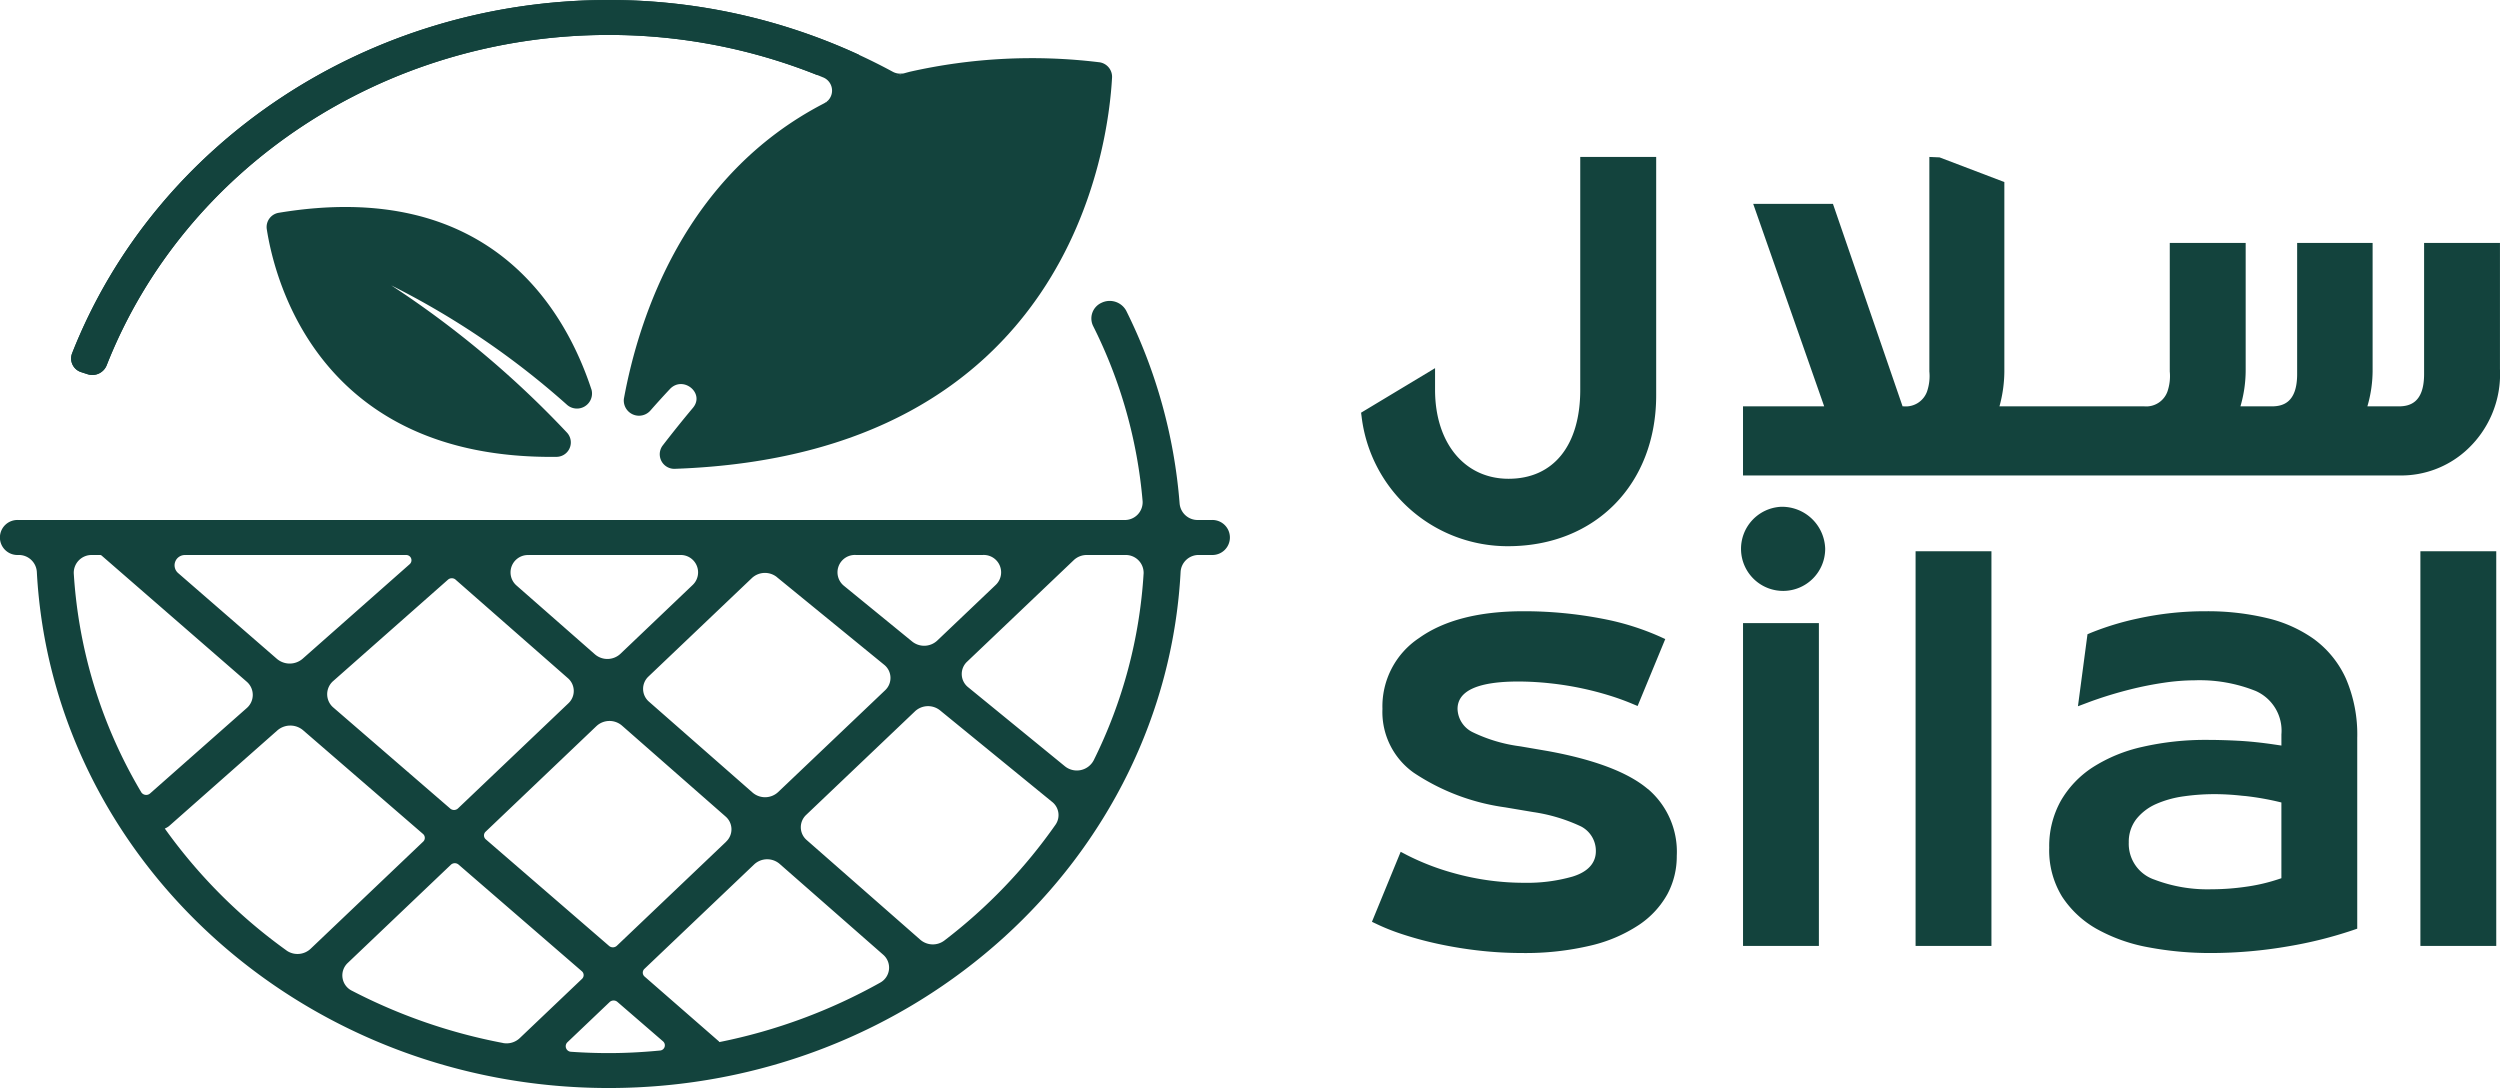 <svg xmlns="http://www.w3.org/2000/svg" width="238.682" height="103.878" viewBox="0 0 238.682 103.878"><g id="Group_1" data-name="Group 1" transform="translate(-157 -41)"><g id="Group_57" data-name="Group 57" transform="translate(157 41)"><path id="Path_4" data-name="Path 4" d="M181.436,80.522a1.366,1.366,0,0,1-.9-1.779C188.5,58.492,208.9,44.986,231.774,44.986A56.835,56.835,0,0,1,258.9,51.839a1.46,1.46,0,0,0,1.07.13l-7.657,2.9a1.359,1.359,0,0,0-.082-2.5,53.5,53.5,0,0,0-20.46-4.048c-21.389,0-40.474,12.623-47.932,31.55a1.472,1.472,0,0,1-1.827.837l-.578-.188" transform="translate(-173.661 -44.986)" fill="#13433d"></path><g id="Group_54" data-name="Group 54" transform="translate(129.946 14.984)"><path id="Path_5" data-name="Path 5" d="M253.32,89.306c8.323,0,14.136-5.922,14.136-14.4V52.144h-7.249V74.375c0,5.319-2.558,8.495-6.845,8.495-4.2,0-7.017-3.414-7.017-8.495V72.309l-7.063,4.252.048.362a14.04,14.04,0,0,0,13.99,12.384" transform="translate(-239.282 -52.144)" fill="#13433d"></path><path id="Path_6" data-name="Path 6" d="M321.725,60.356V72.87c0,2.765-1.39,3.086-2.435,3.086H316.31a12.25,12.25,0,0,0,.5-3.534V60.356h-7.205V72.87c0,2.765-1.39,3.086-2.437,3.086h-2.977a12.337,12.337,0,0,0,.5-3.534V60.356h-7.247V72.625a4.575,4.575,0,0,1-.22,1.911,2.15,2.15,0,0,1-2.217,1.419H281.184a12.81,12.81,0,0,0,.467-3.534V54.541l-6.184-2.355-.976-.042V72.625a4.567,4.567,0,0,1-.22,1.911,2.154,2.154,0,0,1-2.219,1.419h-.117l-6.648-19.33h-7.613l6.776,19.33H256.7v6.6h62.8a9.256,9.256,0,0,0,6.14-2.3,9.825,9.825,0,0,0,3.328-7.869V60.356Z" transform="translate(-220.236 -52.144)" fill="#13433d"></path><path id="Path_7" data-name="Path 7" d="M266.107,89.826c-1.882-1.589-5.091-2.805-9.539-3.615l-2.615-.448a14.722,14.722,0,0,1-4.549-1.348,2.554,2.554,0,0,1-1.449-2.225c0-1.735,1.951-2.617,5.8-2.617a28.788,28.788,0,0,1,3.069.174,29.825,29.825,0,0,1,6.228,1.354c.532.18,1.04.37,1.518.569l.576.241,2.64-6.391-.507-.232a24.743,24.743,0,0,0-5.445-1.7,39.351,39.351,0,0,0-7.6-.724c-4.228,0-7.576.86-9.949,2.556a7.831,7.831,0,0,0-3.5,6.77,7.105,7.105,0,0,0,3,6.1,20.8,20.8,0,0,0,8.706,3.295l2.659.448a16.228,16.228,0,0,1,4.587,1.373,2.623,2.623,0,0,1,1.423,2.372c0,.791-.387,1.855-2.229,2.42a15.747,15.747,0,0,1-4.58.592,24.954,24.954,0,0,1-6.768-.927,23.5,23.5,0,0,1-4.457-1.719l-.6-.314-2.744,6.684.494.234a19.825,19.825,0,0,0,2.2.883,33.312,33.312,0,0,0,3.663,1,39.394,39.394,0,0,0,3.963.641,36.408,36.408,0,0,0,4.017.222,26.938,26.938,0,0,0,6.562-.716,14.173,14.173,0,0,0,4.614-1.982,8.478,8.478,0,0,0,2.7-2.931,7.648,7.648,0,0,0,.89-3.638,7.867,7.867,0,0,0-2.763-6.4" transform="translate(-238.745 -29.491)" fill="#13433d"></path></g><rect id="Rectangle_4" data-name="Rectangle 4" width="7.242" height="30.82" transform="translate(166.412 59.49)" fill="#13433d"></rect><rect id="Rectangle_5" data-name="Rectangle 5" width="7.242" height="37.68" transform="translate(182.886 52.63)" fill="#13433d"></rect><rect id="Rectangle_6" data-name="Rectangle 6" width="7.242" height="37.68" transform="translate(231.082 52.63)" fill="#13433d"></rect><g id="Group_55" data-name="Group 55" transform="translate(0 19.762)"><path id="Path_8" data-name="Path 8" d="M286.5,90.326a24.211,24.211,0,0,1,2.556.151c.186.019.368.029.557.054h0a26.729,26.729,0,0,1,2.8.49l.419.1v7.232l-.373.124a17.393,17.393,0,0,1-3.079.7,23.213,23.213,0,0,1-3.238.232,14.2,14.2,0,0,1-5.434-.923,3.606,3.606,0,0,1-2.447-3.561,3.522,3.522,0,0,1,.739-2.24,4.983,4.983,0,0,1,1.9-1.43,9.864,9.864,0,0,1,2.631-.724,20.918,20.918,0,0,1,2.97-.205m9.525-14.743a12.771,12.771,0,0,0-4.538-2.058,24.325,24.325,0,0,0-5.819-.661,29.945,29.945,0,0,0-6.548.695,26.8,26.8,0,0,0-4.49,1.369l-.312.132-.911,6.876.95-.356c.3-.115.613-.226.934-.335.99-.339,2.039-.649,3.115-.919s2.137-.479,3.184-.634a20.6,20.6,0,0,1,2.945-.234,14.4,14.4,0,0,1,5.836,1.015,4.146,4.146,0,0,1,2.462,4.151v1.063l-.636-.094c-1.246-.184-2.42-.308-3.494-.364s-2.072-.082-2.975-.082a26.909,26.909,0,0,0-6.156.664,14.712,14.712,0,0,0-4.764,1.959,9.465,9.465,0,0,0-3.048,3.215,8.858,8.858,0,0,0-1.095,4.448,8.44,8.44,0,0,0,1.227,4.676,9.545,9.545,0,0,0,3.3,3.083,15.966,15.966,0,0,0,4.89,1.746,31.784,31.784,0,0,0,6.115.557,43.542,43.542,0,0,0,7.3-.643,39.916,39.916,0,0,0,6.175-1.545l.4-.138V84.963a13.477,13.477,0,0,0-1.084-5.677,9.547,9.547,0,0,0-2.964-3.7" transform="translate(-75.021 -34.269)" fill="#13433d"></path><path id="Path_9" data-name="Path 9" d="M260.638,68.1a4.018,4.018,0,1,0,4.224,4.013,4.124,4.124,0,0,0-4.224-4.013" transform="translate(-90.606 -39.477)" fill="#13433d"></path><path id="Path_10" data-name="Path 10" d="M220.387,71.877c-2.535-7.724-9.78-20.221-29.838-16.9a1.377,1.377,0,0,0-1.17,1.547c.762,4.917,5.034,22.009,27.621,21.758a1.377,1.377,0,0,0,1.055-2.3,92.457,92.457,0,0,0-16.792-14.073A77.237,77.237,0,0,1,218,73.271a1.438,1.438,0,0,0,2.389-1.394" transform="translate(-163.912 -54.427)" fill="#13433d"></path><path id="Path_11" data-name="Path 11" d="M281.623,102.566a1.816,1.816,0,0,1-2.749.569l-9.236-7.544a1.611,1.611,0,0,1-.1-2.443l10.182-9.694a1.8,1.8,0,0,1,1.243-.49h3.663A1.706,1.706,0,0,1,286.39,84.7a46.341,46.341,0,0,1-4.766,17.864m-3.64,6.142a50.008,50.008,0,0,1-10.634,11.078,1.827,1.827,0,0,1-2.284-.09l-10.841-9.512a1.613,1.613,0,0,1-.052-2.405l10.393-9.893a1.826,1.826,0,0,1,2.388-.086l10.695,8.733a1.608,1.608,0,0,1,.335,2.175m-16.769,15.1a52.536,52.536,0,0,1-15.323,5.66l-.065-.077-7.079-6.175a.493.493,0,0,1-.019-.735l10.479-9.975a1.822,1.822,0,0,1,2.435-.046l9.882,8.668a1.632,1.632,0,0,1-.31,2.679M240.2,130.276c-1.606.153-3.23.243-4.877.243-1.21,0-2.407-.044-3.594-.126a.529.529,0,0,1-.352-.908l4.032-3.839a.558.558,0,0,1,.739-.017l4.356,3.766a.5.5,0,0,1-.3.881m-14.965-.72a52.552,52.552,0,0,1-14.421-4.984,1.629,1.629,0,0,1-.419-2.654l9.851-9.38a.553.553,0,0,1,.737-.015L232.751,122.7a.488.488,0,0,1,.019.733l-5.945,5.658a1.828,1.828,0,0,1-1.593.467m-20.665-8.832a50.206,50.206,0,0,1-11.628-11.645,1.781,1.781,0,0,0,.4-.232l10.347-9.139a1.888,1.888,0,0,1,2.455-.015l11.448,9.9a.491.491,0,0,1,.019.733l-10.749,10.232a1.826,1.826,0,0,1-2.292.17M190.69,105.612a46.478,46.478,0,0,1-6.443-20.91,1.7,1.7,0,0,1,1.76-1.737h.749a.228.228,0,0,1,.155.057l13.83,12.022a1.665,1.665,0,0,1,.017,2.539l-9.229,8.151a.561.561,0,0,1-.839-.121m4.21-22.647h21.054a.5.5,0,0,1,.362.877L206.1,92.868a1.888,1.888,0,0,1-2.455.015l-9.441-8.2a.98.98,0,0,1,.7-1.714m25.8,2.353,10.716,9.4a1.61,1.61,0,0,1,.052,2.4L220.93,107.159a.553.553,0,0,1-.737.017l-11.155-9.642a1.668,1.668,0,0,1-.017-2.541l10.956-9.675a.556.556,0,0,1,.726,0m6.987-2.353h14.417a1.659,1.659,0,0,1,1.243,2.847L236.437,92.4a1.822,1.822,0,0,1-2.435.046l-7.5-6.583a1.658,1.658,0,0,1,1.193-2.893m18.836,27.368-10.435,9.935a.556.556,0,0,1-.737.017l-11.771-10.176a.488.488,0,0,1-.019-.733L234.149,99.3a1.825,1.825,0,0,1,2.437-.048l9.889,8.677a1.613,1.613,0,0,1,.052,2.405m4.854-25.252,10.228,8.354a1.613,1.613,0,0,1,.1,2.445L251.494,105.6a1.827,1.827,0,0,1-2.437.048l-9.889-8.677a1.613,1.613,0,0,1-.052-2.405l9.874-9.4a1.826,1.826,0,0,1,2.391-.088m7.534-2.116h12.124a1.659,1.659,0,0,1,1.243,2.847l-5.6,5.33a1.826,1.826,0,0,1-2.391.086l-6.527-5.33a1.658,1.658,0,0,1,1.147-2.933m33.943-3.339h-1.279a1.725,1.725,0,0,1-1.748-1.566,50.058,50.058,0,0,0-5.1-18.415,1.793,1.793,0,0,0-2.384-.743,1.636,1.636,0,0,0-.766,2.219,45.941,45.941,0,0,1,4.718,16.73,1.7,1.7,0,0,1-1.754,1.775H178.961a1.672,1.672,0,1,0,0,3.339h.008a1.723,1.723,0,0,1,1.752,1.608c1.463,27.408,25.381,49.283,54.6,49.283s53.132-21.875,54.6-49.283a1.721,1.721,0,0,1,1.75-1.608h1.193a1.672,1.672,0,1,0,0-3.339" transform="translate(-177.205 -49.739)" fill="#13433d"></path></g><g id="Group_56" data-name="Group 56" transform="translate(6.785 0)"><path id="Path_12" data-name="Path 12" d="M255.679,50.221a56.981,56.981,0,0,0-23.906-5.235c-22.871,0-43.277,13.506-51.238,33.757a1.366,1.366,0,0,0,.9,1.779l.578.188a1.472,1.472,0,0,0,1.827-.837c7.458-18.928,26.543-31.55,47.932-31.55a53.511,53.511,0,0,1,19.865,3.81Z" transform="translate(-180.446 -44.986)" fill="#13433d"></path><path id="Path_13" data-name="Path 13" d="M250.994,48.01a53,53,0,0,0-18.023.913,46.4,46.4,0,0,0-8.2,3.021l-.013.01c-13.272,6.874-17.649,20.362-19.087,28.186a1.451,1.451,0,0,0,2.55,1.107q.857-.977,1.838-2.026c1.25-1.333,3.376.387,2.206,1.786q-1.469,1.752-2.9,3.611A1.392,1.392,0,0,0,210.6,86.83c37.652-1.35,41.326-30.8,41.678-37.378A1.4,1.4,0,0,0,250.994,48.01Z" transform="translate(-152.891 -42.073)" fill="#13433d"></path></g></g></g></svg>